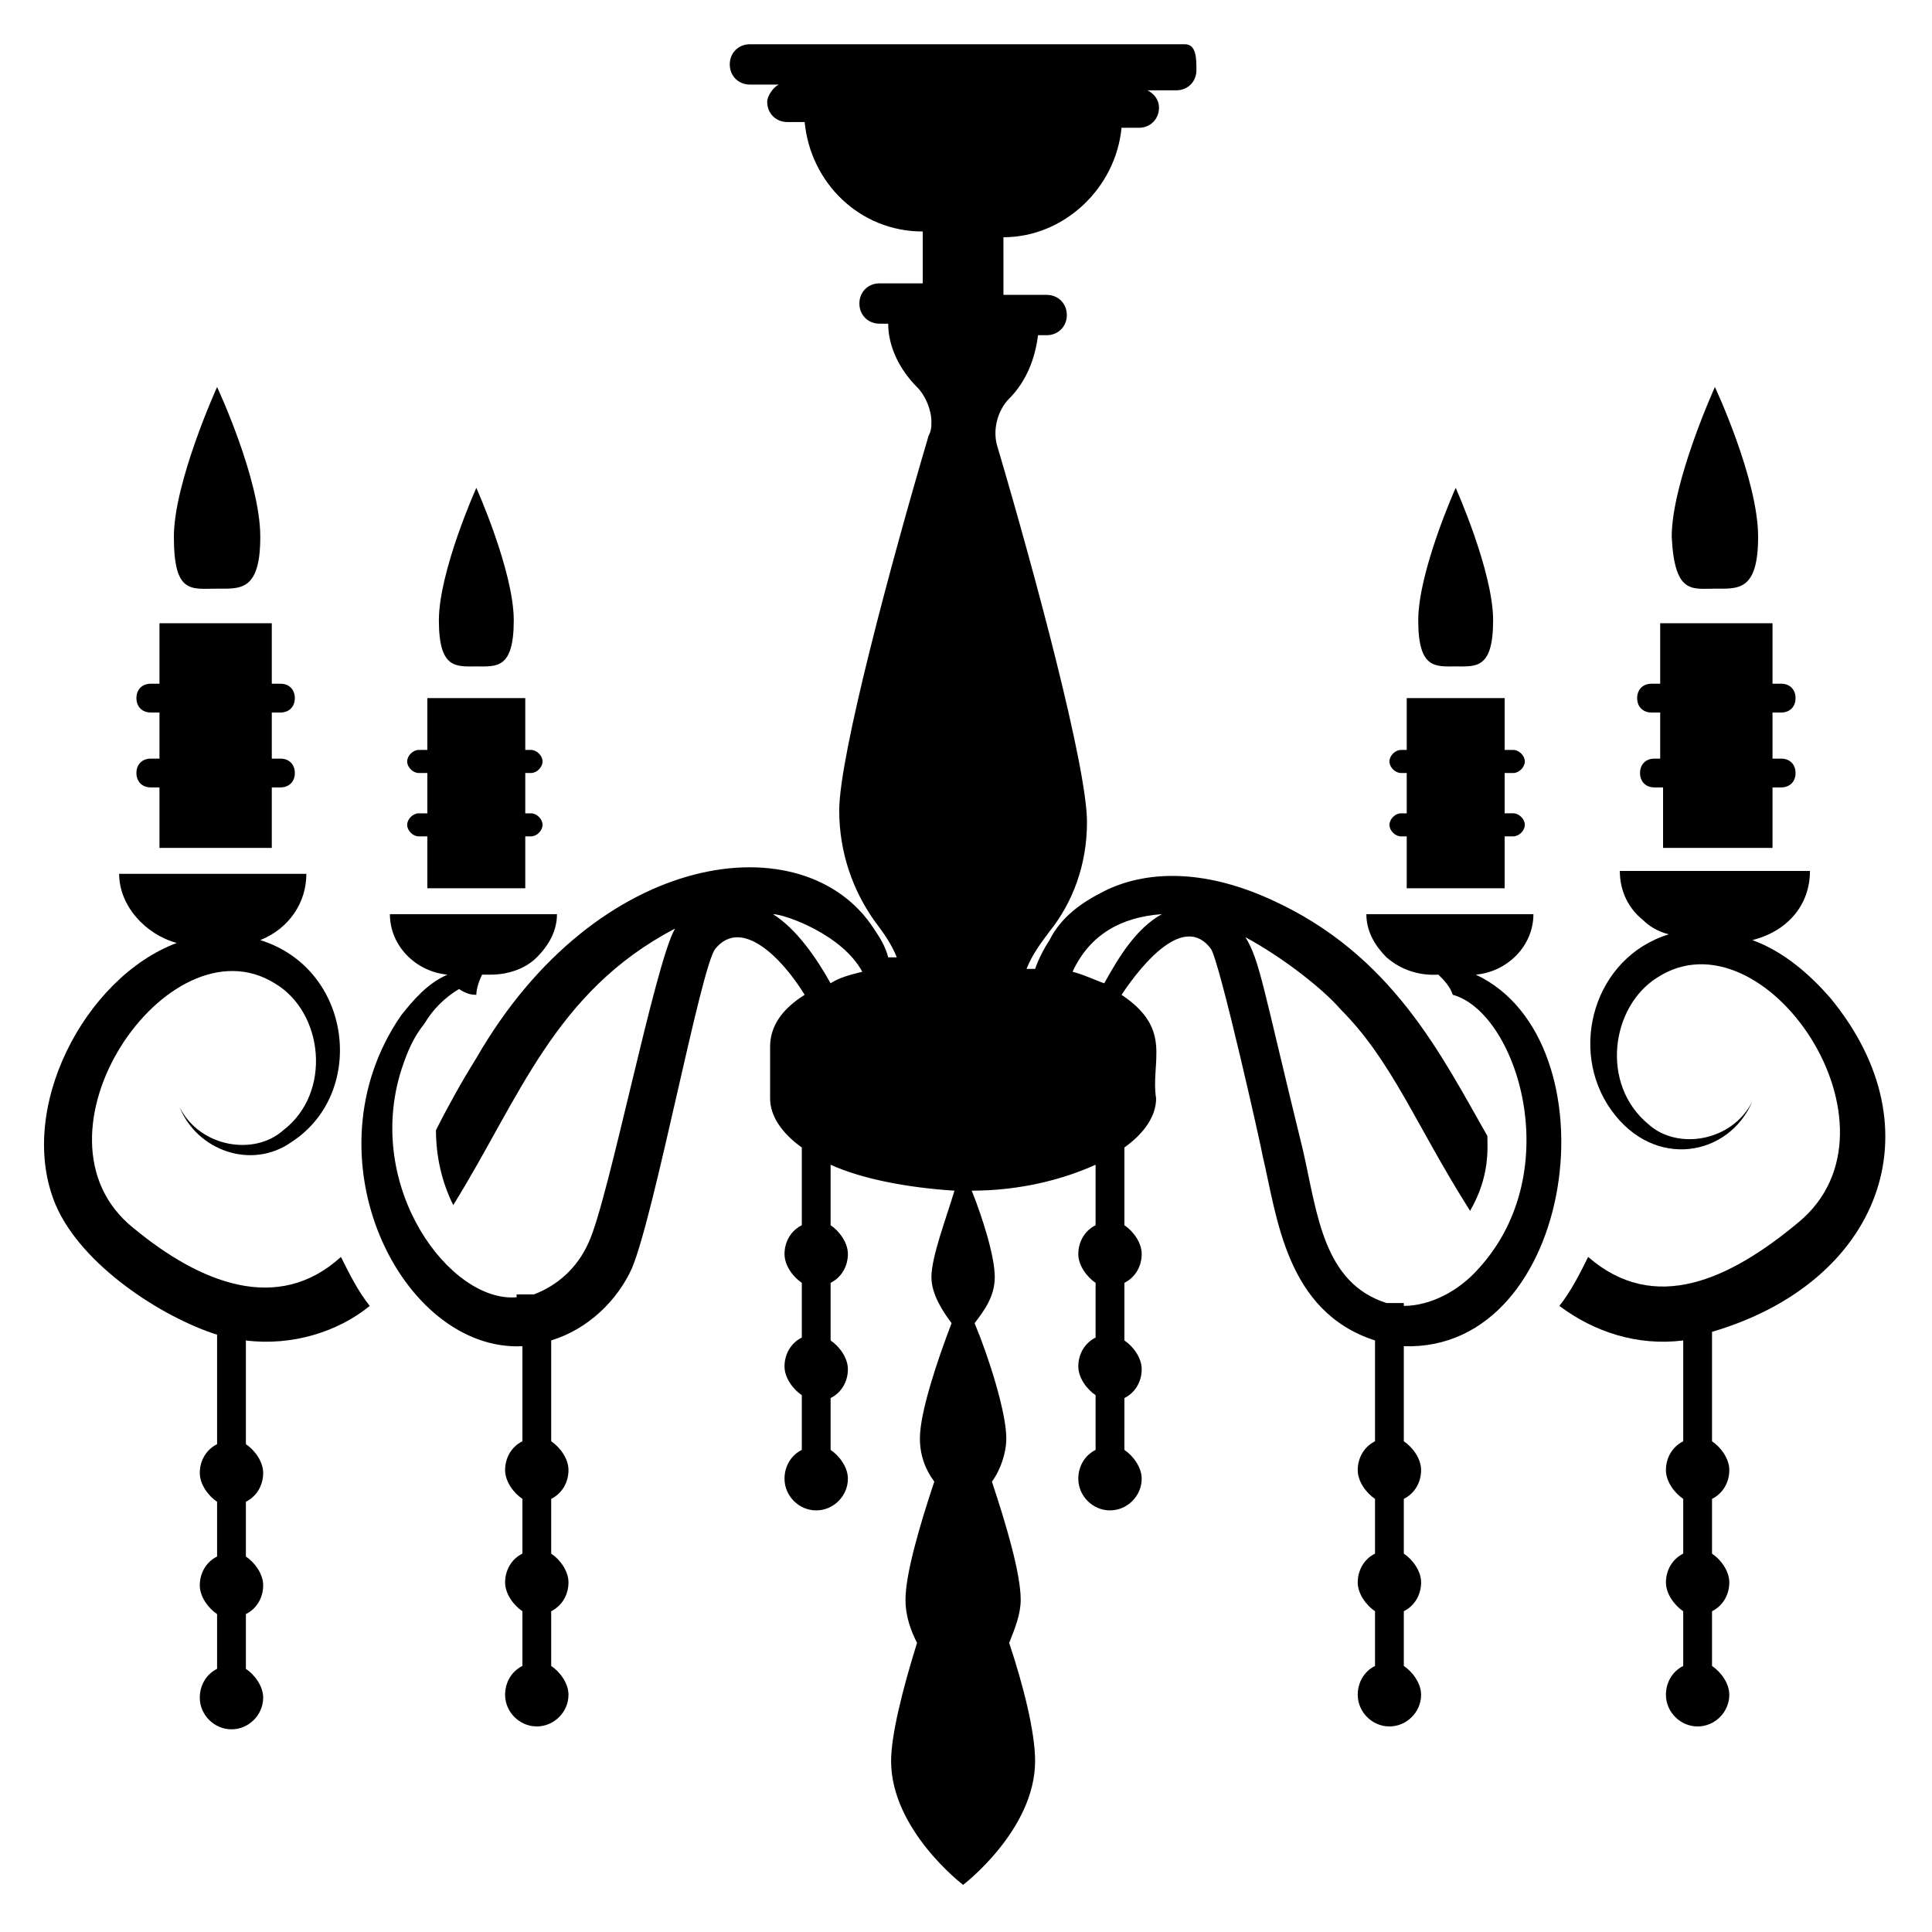 <?xml version="1.0" encoding="UTF-8"?>
<!-- Uploaded to: SVG Repo, www.svgrepo.com, Generator: SVG Repo Mixer Tools -->
<svg fill="#000000" width="800px" height="800px" version="1.1" viewBox="144 144 512 512" xmlns="http://www.w3.org/2000/svg">
 <g>
  <path d="m201.53 497.71v29.008c-3.055 1.527-4.582 4.582-4.582 7.633 0 3.055 2.289 6.106 4.582 7.633v14.504c-3.055 1.527-4.582 4.582-4.582 7.633 0 3.055 2.289 6.106 4.582 7.633v14.504c-3.055 1.527-4.582 4.582-4.582 7.633 0 4.582 3.816 8.398 8.398 8.398s8.398-3.816 8.398-8.398c0-3.055-2.289-6.106-4.582-7.633v-14.504c3.055-1.527 4.582-4.582 4.582-7.633 0-3.055-2.289-6.106-4.582-7.633v-14.504c3.055-1.527 4.582-4.582 4.582-7.633 0-3.055-2.289-6.106-4.582-7.633v-27.48c12.215 1.527 24.426-2.289 32.824-9.16-3.055-3.816-5.344-8.398-7.633-12.977-16.793 15.266-37.402 6.871-54.961-7.633-30.535-24.426 9.16-82.441 37.402-64.883 12.977 7.633 15.266 29.008 2.289 38.93-7.633 6.871-22.137 4.582-27.48-6.106 4.582 11.449 19.082 16.793 29.77 9.16 19.848-12.977 16.031-45.801-8.398-53.434 7.633-3.055 12.215-9.922 12.215-17.559l-49.613-0.004c0 8.398 6.871 16.031 15.266 18.32-24.426 9.16-42.746 44.273-32.062 69.465 6.875 16.031 28.246 29.77 42.75 34.352z"/>
  <path d="m201.53 300c6.106 0 11.449 0.762 11.449-13.742 0-15.266-11.449-39.695-11.449-39.695s-11.449 25.191-11.449 39.695c0 15.27 4.578 13.742 11.449 13.742z"/>
  <path d="m183.97 345.04c-2.289 0-3.816 1.527-3.816 3.816 0 2.289 1.527 3.816 3.816 3.816h2.289v16.031h29.77v-16.031h2.289c2.289 0 3.816-1.527 3.816-3.816 0-2.289-1.527-3.816-3.816-3.816h-2.289v-12.215h2.289c2.289 0 3.816-1.527 3.816-3.816 0-2.289-1.527-3.816-3.816-3.816h-2.289v-16.031h-29.77v16.031h-2.289c-2.289 0-3.816 1.527-3.816 3.816 0 2.289 1.527 3.816 3.816 3.816h2.289v12.215z"/>
  <path d="m270.23 320.61c5.344 0 9.922 0.762 9.922-12.215 0-12.977-9.922-35.113-9.922-35.113s-9.922 22.137-9.922 35.113c-0.004 12.98 4.578 12.215 9.922 12.215z"/>
  <path d="m254.96 359.54c-1.527 0-3.055 1.527-3.055 3.055s1.527 3.055 3.055 3.055h2.289v13.742h25.953v-13.742h1.527c1.527 0 3.055-1.527 3.055-3.055s-1.527-3.055-3.055-3.055h-1.527v-10.688h1.527c1.527 0 3.055-1.527 3.055-3.055 0-1.527-1.527-3.055-3.055-3.055h-1.527v-13.742h-25.953v13.742h-2.289c-1.527 0-3.055 1.527-3.055 3.055 0 1.527 1.527 3.055 3.055 3.055h2.289v10.688z"/>
  <path d="m564.88 477.1c-2.289 4.582-4.582 9.16-7.633 12.977 9.16 6.871 20.609 10.688 32.824 9.16v26.719c-3.055 1.527-4.582 4.582-4.582 7.633 0 3.055 2.289 6.106 4.582 7.633v14.504c-3.055 1.527-4.582 4.582-4.582 7.633 0 3.055 2.289 6.106 4.582 7.633v14.504c-3.055 1.527-4.582 4.582-4.582 7.633 0 4.582 3.816 8.398 8.398 8.398s8.398-3.816 8.398-8.398c0-3.055-2.289-6.106-4.582-7.633v-14.504c3.055-1.527 4.582-4.582 4.582-7.633 0-3.055-2.289-6.106-4.582-7.633v-14.504c3.055-1.527 4.582-4.582 4.582-7.633 0-3.055-2.289-6.106-4.582-7.633v-29.008c44.273-12.977 60.305-53.434 31.297-88.547-5.344-6.106-12.215-12.215-20.609-15.266 9.16-2.289 15.266-9.16 15.266-18.32h-50.383c0 5.344 2.289 9.922 6.106 12.977 1.527 1.527 3.816 3.055 6.871 3.816-19.848 6.106-26.719 30.535-15.266 46.562 11.449 16.031 31.297 12.215 37.402-2.289-5.344 10.688-19.848 12.977-27.48 6.106-12.977-10.688-9.922-31.297 2.289-38.93 28.242-18.32 67.938 39.695 37.402 64.883-18.316 15.266-38.164 24.426-55.719 9.16z"/>
  <path d="m282.44 500.76v25.191c-3.055 1.527-4.582 4.582-4.582 7.633 0 3.055 2.289 6.106 4.582 7.633v14.504c-3.055 1.527-4.582 4.582-4.582 7.633 0 3.055 2.289 6.106 4.582 7.633v14.504c-3.055 1.527-4.582 4.582-4.582 7.633 0 4.582 3.816 8.398 8.398 8.398 4.582 0 8.398-3.816 8.398-8.398 0-3.055-2.289-6.106-4.582-7.633v-14.504c3.055-1.527 4.582-4.582 4.582-7.633 0-3.055-2.289-6.106-4.582-7.633v-14.504c3.055-1.527 4.582-4.582 4.582-7.633 0-3.055-2.289-6.106-4.582-7.633v-26.719c9.922-3.055 17.559-10.688 21.375-19.082 6.106-14.504 18.32-80.152 22.137-84.73 6.871-8.398 17.559 2.289 23.664 12.215-6.106 3.816-9.16 8.398-9.16 13.742v13.742c0 4.582 3.055 9.16 8.398 12.977v20.602c-3.055 1.527-4.582 4.582-4.582 7.633 0 3.055 2.289 6.106 4.582 7.633v14.504c-3.055 1.527-4.582 4.582-4.582 7.633 0 3.055 2.289 6.106 4.582 7.633v14.504c-3.055 1.527-4.582 4.582-4.582 7.633 0 4.582 3.816 8.398 8.398 8.398 4.582 0 8.398-3.816 8.398-8.398 0-3.055-2.289-6.106-4.582-7.633v-13.738c3.055-1.527 4.582-4.582 4.582-7.633 0-3.055-2.289-6.106-4.582-7.633v-15.27c3.055-1.527 4.582-4.582 4.582-7.633 0-3.055-2.289-6.106-4.582-7.633v-16.031c8.398 3.816 20.609 6.106 32.824 6.871-2.289 7.633-6.106 17.559-6.106 22.902 0 4.582 3.055 9.16 5.344 12.215-3.816 9.922-8.398 23.664-8.398 30.535 0 4.582 1.527 8.398 3.816 11.449-3.816 11.449-7.633 24.426-7.633 31.297 0 4.582 1.527 8.398 3.055 11.449-3.816 12.215-6.871 24.426-6.871 31.297 0 18.32 19.082 32.824 19.082 32.824s19.082-14.504 19.082-32.824c0-7.633-3.055-19.848-6.871-31.297 1.527-3.816 3.055-7.633 3.055-11.449 0-6.871-3.816-19.848-7.633-31.297 2.289-3.055 3.816-7.633 3.816-11.449 0-6.871-4.582-21.375-8.398-30.535 2.289-3.055 5.344-6.871 5.344-12.215s-3.055-15.266-6.106-22.902c12.977 0 24.426-3.055 32.824-6.871v16.031c-3.055 1.527-4.582 4.582-4.582 7.633 0 3.055 2.289 6.106 4.582 7.633v14.504c-3.055 1.527-4.582 4.582-4.582 7.633 0 3.055 2.289 6.106 4.582 7.633v14.504c-3.055 1.527-4.582 4.582-4.582 7.633 0 4.582 3.816 8.398 8.398 8.398 4.582 0 8.398-3.816 8.398-8.398 0-3.055-2.289-6.106-4.582-7.633l0.004-13.738c3.055-1.527 4.582-4.582 4.582-7.633 0-3.055-2.289-6.106-4.582-7.633v-15.27c3.055-1.527 4.582-4.582 4.582-7.633 0-3.055-2.289-6.106-4.582-7.633v-20.609c5.344-3.816 8.398-8.398 8.398-12.977-1.527-9.922 4.582-18.32-9.16-27.48 6.106-9.16 16.793-21.375 23.664-12.215 2.289 3.055 13.742 54.199 13.742 54.961 3.816 16.031 6.106 41.223 29.77 48.855v26.719c-3.055 1.527-4.582 4.582-4.582 7.633 0 3.055 2.289 6.106 4.582 7.633v14.504c-3.055 1.527-4.582 4.582-4.582 7.633 0 3.055 2.289 6.106 4.582 7.633v14.504c-3.055 1.527-4.582 4.582-4.582 7.633 0 4.582 3.816 8.398 8.398 8.398 4.582 0 8.398-3.816 8.398-8.398 0-3.055-2.289-6.106-4.582-7.633v-14.504c3.055-1.527 4.582-4.582 4.582-7.633 0-3.055-2.289-6.106-4.582-7.633v-14.504c3.055-1.527 4.582-4.582 4.582-7.633 0-3.055-2.289-6.106-4.582-7.633v-25.191c45.801 1.527 56.488-80.914 19.082-98.473 8.398-0.762 15.266-7.633 15.266-16.031h-44.273c0 4.582 2.289 8.398 5.344 11.449 6.106 5.344 12.977 4.582 13.742 4.582 1.527 1.527 3.055 3.055 3.816 5.344 16.793 4.582 30.535 46.562 6.871 72.52-5.344 6.106-12.977 9.922-19.848 9.922v-0.762h-4.582c-16.793-5.344-18.32-23.664-22.137-40.457-10.688-43.512-11.449-50.383-15.266-56.488 9.922 5.344 20.609 13.742 25.191 19.082 13.742 13.742 19.848 30.535 34.352 53.434 5.344-9.16 4.582-16.793 4.582-19.848-12.215-21.375-25.191-48.09-57.25-62.594-18.32-8.398-33.586-7.633-44.273-2.289-6.106 3.055-11.449 6.871-14.504 12.977-1.527 2.289-3.055 5.344-3.816 7.633h-2.289c1.527-3.816 3.816-6.871 6.106-9.922 6.106-7.633 9.922-17.559 9.922-29.008 0-14.504-13.742-65.648-23.664-99.234-1.527-4.582 0-9.922 3.055-12.977 4.582-4.582 6.871-10.688 7.633-16.793h2.289c3.055 0 5.344-2.289 5.344-5.344s-2.289-5.344-5.344-5.344h-11.449l-0.008-15.27c16.031 0 29.77-12.977 31.297-29.008h4.582c3.055 0 5.344-2.289 5.344-5.344 0-2.289-1.527-3.816-3.055-4.582h7.633c3.055 0 5.344-2.289 5.344-5.344 0-3.051 0-6.867-3.055-6.867h-115.27c-3.055 0-5.344 2.289-5.344 5.344 0 3.055 2.289 5.344 5.344 5.344h7.633c-1.527 0.762-3.055 3.055-3.055 4.582 0 3.055 2.289 5.344 5.344 5.344h4.582c1.527 16.031 14.504 29.008 31.297 29.008v13.742h-11.449c-3.055 0-5.344 2.289-5.344 5.344 0 3.055 2.289 5.344 5.344 5.344h2.289c0 6.106 3.055 12.215 7.633 16.793 2.289 2.289 3.816 6.106 3.816 9.16 0 1.527 0 2.289-0.762 3.816-9.922 33.586-23.664 84.73-23.664 99.234 0 11.449 3.816 21.375 9.16 29.008 2.289 3.055 4.582 6.106 6.106 9.922h-2.289c-0.762-3.055-2.289-5.344-3.816-7.633-18.32-28.242-73.281-21.375-105.34 34.352-3.816 6.106-7.633 12.977-10.688 19.082 0 6.871 1.527 13.742 4.582 19.848 17.559-28.242 26.719-56.488 58.777-73.281-5.344 9.16-17.559 71.754-22.902 83.203-3.055 6.871-8.398 11.449-14.504 13.742h-4.582v0.762c-17.559 1.527-40.457-29.008-30.535-60.305 1.527-4.582 3.055-8.398 6.106-12.215 2.289-3.816 5.344-6.871 9.16-9.16 2.297 1.527 3.824 1.527 4.59 1.527 0-1.527 0.762-3.816 1.527-5.344h2.289c4.582 0 9.16-1.527 12.215-4.582 3.055-3.055 5.344-6.871 5.344-11.449h-44.273c0 8.398 6.871 15.266 15.266 16.031-5.344 2.289-9.16 6.871-12.215 10.688-25.953 37.402 0 89.312 32.059 87.785zm169.46-114.5c-6.871 3.816-11.449 11.449-15.266 18.32-2.289-0.762-5.344-2.289-8.398-3.055 4.582-9.922 12.977-14.5 23.664-15.266zm-79.387 15.266c-3.055 0.762-6.106 1.527-8.398 3.055-3.816-6.871-9.16-14.504-15.266-18.32 3.051 0 18.32 5.344 23.664 15.266z"/>
  <path d="m598.47 300c6.106 0 11.449 0.762 11.449-13.742 0-15.266-11.449-39.695-11.449-39.695s-11.449 25.191-11.449 39.695c0.762 15.27 5.344 13.742 11.449 13.742z"/>
  <path d="m582.44 345.04c-2.289 0-3.816 1.527-3.816 3.816 0 2.289 1.527 3.816 3.816 3.816h2.289v16.031h29.008v-16.031h2.289c2.289 0 3.816-1.527 3.816-3.816 0-2.289-1.527-3.816-3.816-3.816h-2.289v-12.215h2.289c2.289 0 3.816-1.527 3.816-3.816 0-2.289-1.527-3.816-3.816-3.816h-2.289v-16.031h-29.77v16.031h-2.289c-2.289 0-3.816 1.527-3.816 3.816 0 2.289 1.527 3.816 3.816 3.816h2.289v12.215z"/>
  <path d="m529.77 320.61c5.344 0 9.922 0.762 9.922-12.215 0-12.977-9.922-35.113-9.922-35.113s-9.922 22.137-9.922 35.113c-0.004 12.98 4.578 12.215 9.922 12.215z"/>
  <path d="m515.27 359.54c-1.527 0-3.055 1.527-3.055 3.055s1.527 3.055 3.055 3.055h1.527v13.742h25.953v-13.742l2.289-0.004c1.527 0 3.055-1.527 3.055-3.055s-1.527-3.055-3.055-3.055h-2.289v-10.688l2.289 0.004c1.527 0 3.055-1.527 3.055-3.055 0-1.527-1.527-3.055-3.055-3.055h-2.289v-13.742h-25.953v13.742h-1.527c-1.527 0-3.055 1.527-3.055 3.055 0 1.527 1.527 3.055 3.055 3.055h1.527v10.688z"/>
 </g>
</svg>